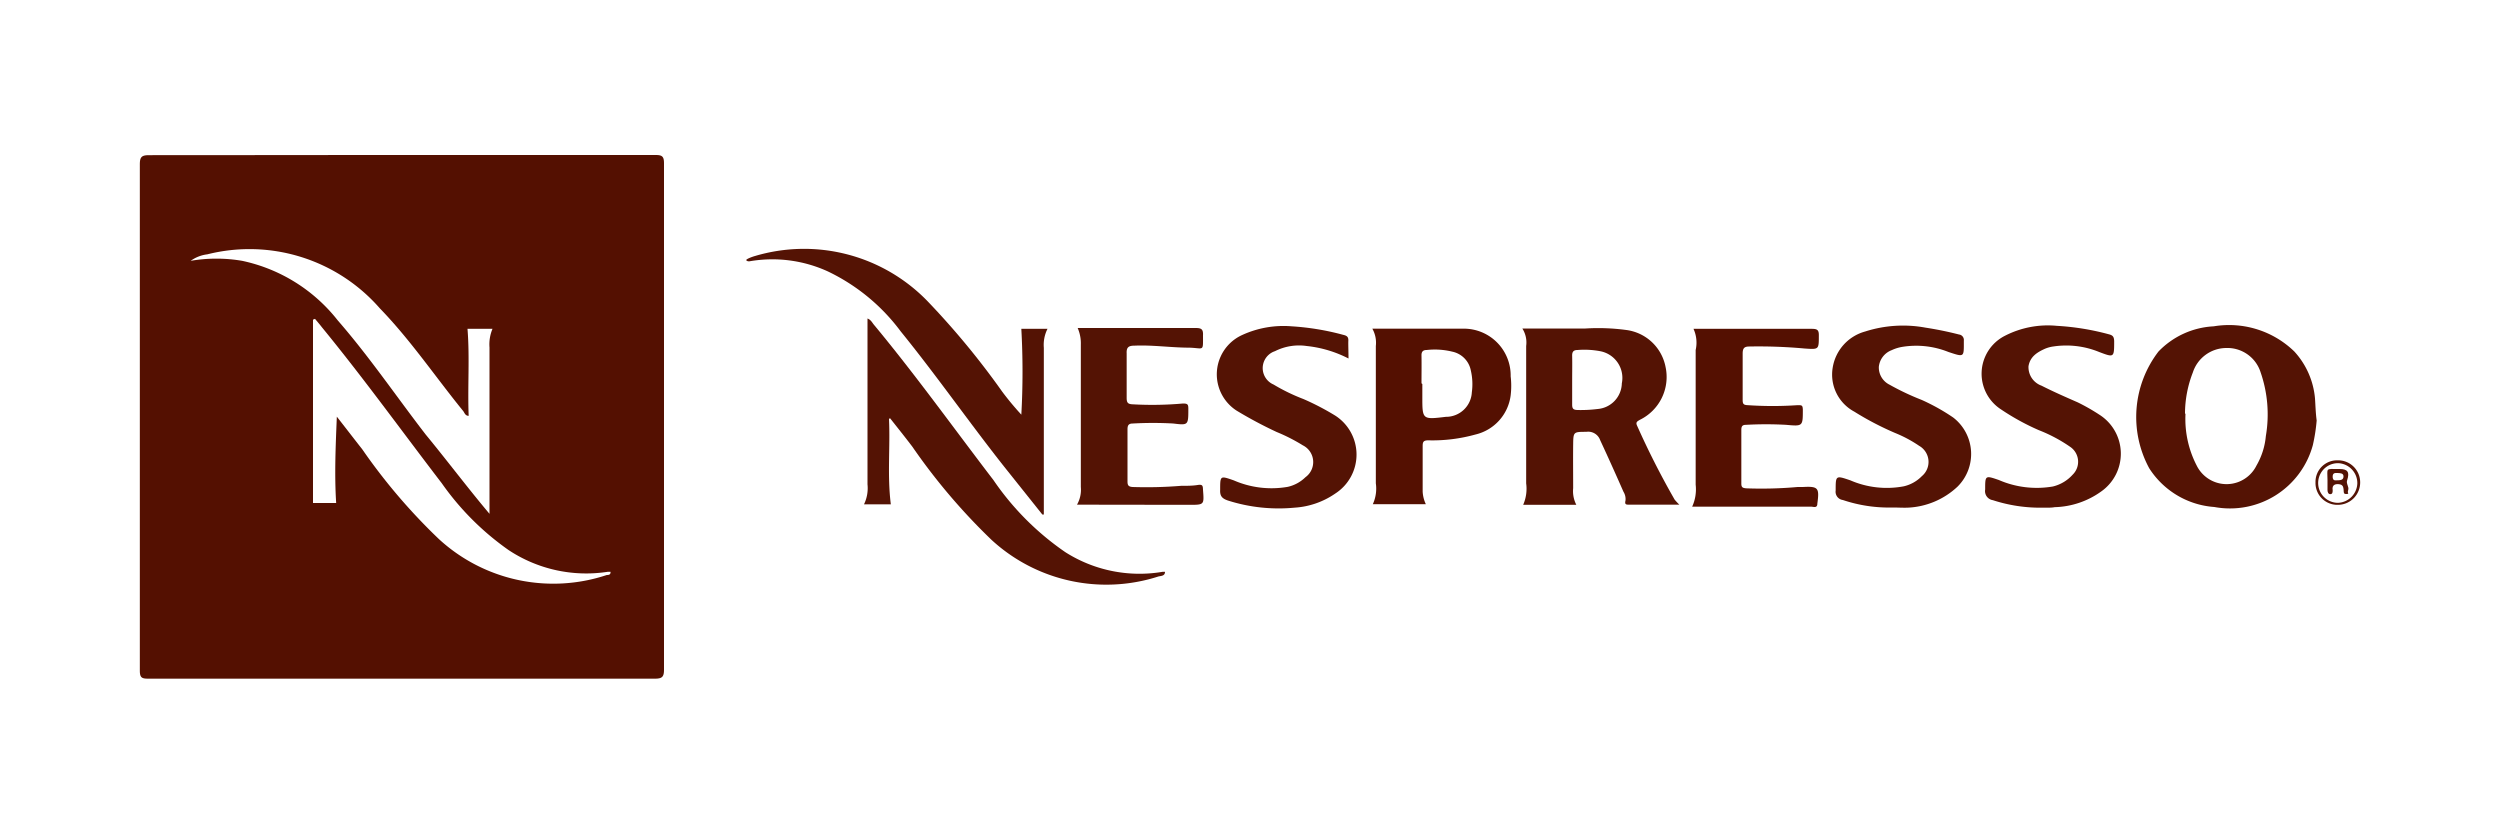 <svg id="Layer_1" data-name="Layer 1" xmlns="http://www.w3.org/2000/svg" viewBox="0 0 150 50"><defs><style>.cls-1{fill:#541001;}.cls-2{fill:#541304;}</style></defs><g id="_2jRNQ0" data-name="2jRNQ0"><path class="cls-1" d="M24.13,9.3c5.07,0,10.13,0,15.2,0,.38,0,.51.07.51.49q0,15.2,0,30.39c0,.44-.12.54-.55.54q-15.19,0-30.39,0c-.38,0-.51-.05-.51-.48q0-15.19,0-30.38c0-.44.11-.55.55-.55C14,9.31,19.07,9.3,24.13,9.3ZM20.21,25c.51.65,1,1.29,1.52,1.95a34.85,34.85,0,0,0,4.6,5.39,10.14,10.14,0,0,0,10.08,2.16c.08,0,.24,0,.22-.19l-.18,0A8.43,8.43,0,0,1,30.51,33a16.41,16.41,0,0,1-4-4c-2.4-3.13-4.7-6.32-7.2-9.37-.13-.17-.27-.33-.41-.5l-.12.05V30.18h1.39C20.06,28.45,20.14,26.73,20.21,25Zm9.16,5.88v-.57c0-3.15,0-6.31,0-9.46a2.41,2.41,0,0,1,.18-1.12h-1.5c.14,1.74,0,3.47.07,5.22-.21,0-.25-.19-.33-.29-1.67-2.05-3.14-4.24-5-6.16a10.38,10.38,0,0,0-10.35-3.24,2.15,2.15,0,0,0-1,.39,9.14,9.14,0,0,1,3.09,0,9.91,9.91,0,0,1,5.74,3.58c1.89,2.17,3.51,4.56,5.27,6.84C26.81,27.61,28,29.2,29.37,30.83Z"/><path class="cls-2" d="M139,25.23a10.59,10.59,0,0,1-.23,1.48,5.15,5.15,0,0,1-5.91,3.71,5.06,5.06,0,0,1-3.91-2.33,6.45,6.45,0,0,1,.56-7,4.94,4.94,0,0,1,3.31-1.51,5.62,5.62,0,0,1,4.84,1.51,4.78,4.78,0,0,1,1.24,2.82C138.93,24.35,138.94,24.79,139,25.23Zm-7.87-.41a6.08,6.08,0,0,0,.67,3.11,2,2,0,0,0,3.59,0,4.28,4.28,0,0,0,.56-1.76,7.73,7.73,0,0,0-.32-3.85,2.09,2.09,0,0,0-2.06-1.44,2.12,2.12,0,0,0-2,1.47A6.81,6.81,0,0,0,131.1,24.82Z"/><path class="cls-2" d="M100.76,30.28c-1.07,0-2.05,0-3,0-.19,0-.29,0-.23-.25a.82.82,0,0,0-.12-.52c-.44-1-.92-2.07-1.4-3.1a.76.76,0,0,0-.83-.5c-.78,0-.78,0-.79.78s0,1.73,0,2.6a1.8,1.8,0,0,0,.19,1H91.39A2.41,2.41,0,0,0,91.57,29V20.76a1.56,1.56,0,0,0-.23-1.05c1.31,0,2.55,0,3.79,0a12.53,12.53,0,0,1,2.45.09A2.76,2.76,0,0,1,99.93,22a2.86,2.86,0,0,1-1.54,3.19c-.15.09-.26.14-.17.34a48.88,48.88,0,0,0,2.26,4.45A4,4,0,0,0,100.76,30.28Zm-6.43-7.45h0c0,.49,0,1,0,1.45,0,.25.08.31.31.32a8.24,8.24,0,0,0,1.22-.06A1.58,1.58,0,0,0,97.31,23,1.63,1.63,0,0,0,96,21.07,5.1,5.1,0,0,0,94.65,21c-.26,0-.33.13-.32.37C94.34,21.86,94.33,22.35,94.33,22.83Z"/><path class="cls-2" d="M53.34,25.14c.08,1.7-.11,3.4.11,5.12H51.84a2.21,2.21,0,0,0,.21-1.2c0-3.17,0-6.34,0-9.51v-.44c.21.08.28.25.39.38,2.49,3,4.79,6.21,7.17,9.32a16.55,16.55,0,0,0,4.31,4.32,8.29,8.29,0,0,0,5.83,1.18.74.74,0,0,1,.15,0c0,.26-.25.24-.4.28a10.17,10.17,0,0,1-10-2.19,36.42,36.42,0,0,1-4.76-5.6c-.44-.58-.89-1.14-1.34-1.71Z"/><path class="cls-2" d="M62.85,19.73a2.14,2.14,0,0,0-.22,1.14v10l-.09,0L60.25,28c-2.11-2.67-4.06-5.47-6.21-8.12a11.76,11.76,0,0,0-4.38-3.6,8,8,0,0,0-4.7-.6c-.06,0-.12,0-.18-.06s.34-.21.52-.26a10.31,10.31,0,0,1,10.36,2.72,47.49,47.49,0,0,1,4.48,5.43,17.59,17.59,0,0,0,1.14,1.37,46.57,46.57,0,0,0,0-5.15Z"/><path class="cls-1" d="M82.34,19.72c1.9,0,3.72,0,5.54,0a2.81,2.81,0,0,1,2.76,2.86,4.84,4.84,0,0,1,0,1.14,2.77,2.77,0,0,1-2.11,2.35,9.64,9.64,0,0,1-2.83.35c-.3,0-.34.1-.34.35q0,1.37,0,2.73a2,2,0,0,0,.19.75H82.37A2.24,2.24,0,0,0,82.55,29V20.76A1.72,1.72,0,0,0,82.34,19.72Zm3,3.32v.77c0,1.37,0,1.37,1.41,1.2a1.55,1.55,0,0,0,1.56-1.47,3.62,3.62,0,0,0-.06-1.31,1.43,1.43,0,0,0-1.11-1.13A4.39,4.39,0,0,0,85.6,21c-.22,0-.32.1-.31.34C85.3,21.92,85.29,22.48,85.29,23Z"/><path class="cls-2" d="M113.57,30.45a8.67,8.67,0,0,1-3-.45.5.5,0,0,1-.43-.57c0-.91,0-.91.88-.61a5.49,5.49,0,0,0,3.2.36,2.2,2.2,0,0,0,1.09-.61,1.11,1.11,0,0,0-.16-1.82,7.65,7.65,0,0,0-1.44-.77,17.84,17.84,0,0,1-2.45-1.28,2.52,2.52,0,0,1-1.3-2.63,2.69,2.69,0,0,1,1.95-2.18,7.45,7.45,0,0,1,3.63-.23,20.65,20.65,0,0,1,2,.41.33.33,0,0,1,.29.37c0,1,.05,1-.92.68a5.2,5.2,0,0,0-2.76-.31,2.45,2.45,0,0,0-.65.2,1.2,1.2,0,0,0-.77,1,1.15,1.15,0,0,0,.64,1.07,15.3,15.3,0,0,0,1.92.91,12.15,12.15,0,0,1,1.9,1.06,2.76,2.76,0,0,1,.26,4.15,4.65,4.65,0,0,1-3,1.26C114.15,30.47,113.86,30.45,113.57,30.45Z"/><path class="cls-2" d="M80.91,21.51a7.1,7.1,0,0,0-2.51-.75,3.19,3.19,0,0,0-1.9.31,1.07,1.07,0,0,0-.09,2,11.39,11.39,0,0,0,1.79.87,15.33,15.33,0,0,1,1.92,1,2.78,2.78,0,0,1,0,4.67,4.82,4.82,0,0,1-2.45.85,10,10,0,0,1-4-.43c-.34-.12-.48-.26-.46-.64,0-.86,0-.85.81-.57a5.67,5.67,0,0,0,3.25.39,2.22,2.22,0,0,0,1.06-.58,1.12,1.12,0,0,0-.16-1.91,10.54,10.54,0,0,0-1.57-.8,25.12,25.12,0,0,1-2.4-1.28,2.59,2.59,0,0,1,.31-4.53,5.94,5.94,0,0,1,3-.53,15.36,15.36,0,0,1,3.08.51c.22.05.32.12.31.35S80.91,21.11,80.91,21.51Z"/><path class="cls-2" d="M122.57,30.46a9.15,9.15,0,0,1-3-.45.55.55,0,0,1-.46-.64c0-.85,0-.85.82-.57a5.71,5.71,0,0,0,3.24.39,2.32,2.32,0,0,0,1.19-.71,1.08,1.08,0,0,0-.15-1.67,9.11,9.11,0,0,0-1.88-1,14.19,14.19,0,0,1-2.26-1.24,2.55,2.55,0,0,1,.22-4.42,5.63,5.63,0,0,1,3.12-.6,15.14,15.14,0,0,1,3.13.51c.24.06.3.16.31.4,0,1,0,1-.9.66a5.21,5.21,0,0,0-2.76-.33,2,2,0,0,0-.48.13c-.47.21-.9.47-1,1.05a1.18,1.18,0,0,0,.78,1.17c.71.36,1.44.68,2.17,1a11.81,11.81,0,0,1,1.3.74,2.77,2.77,0,0,1,.11,4.61,5,5,0,0,1-2.79.94C123.08,30.47,122.82,30.46,122.57,30.46Z"/><path class="cls-2" d="M64.62,30.28a1.8,1.8,0,0,0,.23-1.06V20.68a2.3,2.3,0,0,0-.19-1h7.07c.34,0,.47.06.45.44,0,1,.07.77-.81.74-1.11,0-2.21-.17-3.31-.12-.33,0-.48.09-.46.46,0,.89,0,1.79,0,2.68,0,.3.09.37.38.38a20.76,20.76,0,0,0,3-.05c.28,0,.32.06.32.31,0,1,0,1-.91.89a21.53,21.53,0,0,0-2.41,0c-.25,0-.33.09-.33.35,0,1,0,2.09,0,3.13,0,.23.06.31.3.33a25.7,25.7,0,0,0,2.91-.07c.34,0,.69,0,1-.05s.31.06.32.29c.07.9.08.9-.83.9Z"/><path class="cls-1" d="M101.61,19.73l.41,0h6.69c.33,0,.43.07.42.42,0,.83,0,.82-.86.76a30.61,30.61,0,0,0-3.31-.12c-.32,0-.4.12-.4.43,0,.93,0,1.85,0,2.78,0,.23.05.3.3.31a22,22,0,0,0,3,0c.25,0,.3,0,.31.27,0,1,0,1-1,.91a21.55,21.55,0,0,0-2.41,0c-.21,0-.28.08-.28.3,0,1.07,0,2.15,0,3.23,0,.23.09.26.29.28a24.53,24.53,0,0,0,3.09-.08l.31,0c.93-.05,1,.05.87,1,0,.29-.24.18-.37.18h-7.14a2.49,2.49,0,0,0,.21-1.32V21A2,2,0,0,0,101.61,19.73Z"/><path class="cls-2" d="M140.27,30.29a1.31,1.31,0,0,1-1.34-1.35,1.29,1.29,0,0,1,1.32-1.32,1.32,1.32,0,0,1,1.36,1.3A1.34,1.34,0,0,1,140.27,30.29ZM141.44,29a1.2,1.2,0,0,0-1.16-1.21,1.19,1.19,0,1,0,0,2.38A1.21,1.21,0,0,0,141.44,29Z"/><path class="cls-2" d="M139.65,28.9v-.09c0-.76-.16-.67.72-.67.49,0,.62.18.46.67-.08.22.13.39.06.6s.1.22-.09.23-.17-.08-.18-.2,0-.34-.23-.38-.49,0-.43.35c0,.1,0,.23-.13.24s-.18-.12-.18-.25Zm.48-.08c.27,0,.47,0,.48-.22s-.2-.21-.36-.22-.29,0-.29.22S140.09,28.83,140.13,28.82Z"/></g></svg>